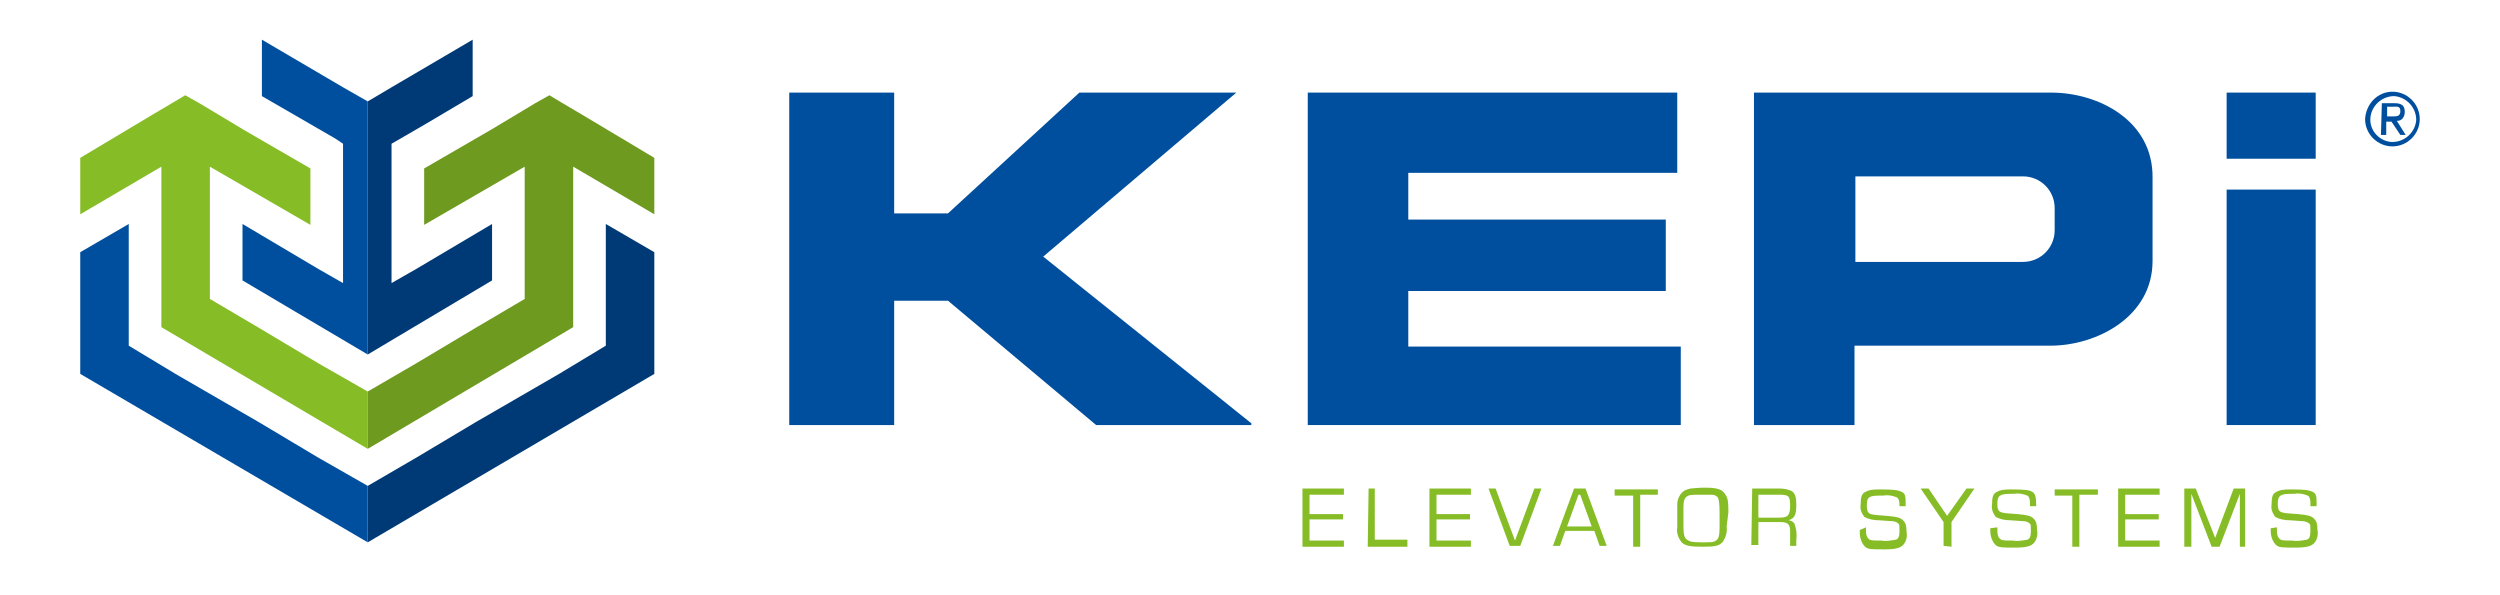 <?xml version="1.0" encoding="utf-8"?>
<!-- Generator: Adobe Illustrator 24.3.0, SVG Export Plug-In . SVG Version: 6.00 Build 0)  -->
<svg version="1.1" id="katman_1" xmlns="http://www.w3.org/2000/svg" xmlns:xlink="http://www.w3.org/1999/xlink" x="0px" y="0px"
	 viewBox="0 0 283.5 67.5" style="enable-background:new 0 0 283.5 67.5;" xml:space="preserve">
<style type="text/css">
	.st0{fill:#003A76;}
	.st1{fill:#86BC25;}
	.st2{fill:#004F9F;}
	.st3{fill:#6E9A1F;}
</style>
<polygon class="st0" points="47.2,51.9 47.2,51.9 53.9,47.9 63.4,42.4 63.4,42.4 68.7,39.2 68.7,37.2 68.7,37.2 68.7,25.4 
	74.2,28.6 74.2,42.4 41.7,61.5 41.7,55.1 "/>
<polygon class="st1" points="36.1,41.2 29.4,37.2 23.8,33.9 23.8,33.9 23.8,18.9 35.2,25.5 35.2,19.1 27.6,14.7 22.6,11.7 21,10.8 
	19.5,11.7 17.3,13 9.1,17.9 9.1,24.3 18.3,18.9 18.3,37.1 41.7,50.9 41.7,44.4 "/>
<polygon class="st2" points="36.1,51.9 36.1,51.9 29.4,47.9 19.9,42.4 19.9,42.4 14.6,39.2 14.6,37.2 14.6,37.2 14.6,25.4 9.1,28.6 
	9.1,42.4 41.7,61.5 41.7,55.1 "/>
<polygon class="st3" points="66,13 63.8,11.7 62.3,10.8 60.7,11.7 55.7,14.7 48.1,19.1 48.1,25.5 59.5,18.9 59.5,33.9 59.5,33.9 
	53.9,37.2 47.2,41.2 41.7,44.4 41.7,50.9 65,37.1 65,18.9 74.2,24.3 74.2,17.9 "/>
<polygon class="st2" points="41.7,11.5 38.9,9.9 38.9,9.9 29.7,4.5 29.7,10.9 38,15.7 38.9,16.3 38.9,32.1 36.1,30.5 27.5,25.4 
	27.5,31.8 41.7,40.2 41.7,11.5 "/>
<polygon class="st0" points="55.8,25.4 47.2,30.5 44.4,32.1 44.4,16.3 48.2,14.1 53.6,10.9 53.6,4.5 44.4,9.9 44.4,9.9 41.7,11.5 
	41.7,40.2 55.8,31.8 "/>
<polygon class="st2" points="159.7,39.3 159.7,33 188.9,33 188.9,24.9 159.7,24.9 159.7,19.6 190.2,19.6 190.2,10.5 148.3,10.5 
	148.3,48.2 190.6,48.2 190.6,39.3 "/>
<path class="st2" d="M232.6,10.5h-33.7v37.7h11.4v-9h22.2c5.3,0,11.6-3.3,11.6-9.6v-9.4C244.2,13.7,238,10.5,232.6,10.5z M233,26.1
	c0,2-1.6,3.6-3.6,3.6h-19V20h19c2,0,3.6,1.6,3.6,3.6V26.1z"/>
<rect x="252.5" y="21.5" class="st2" width="10.1" height="26.7"/>
<rect x="252.5" y="10.5" class="st2" width="10.1" height="7.5"/>
<polygon class="st2" points="118.3,29.1 140.2,10.5 122.4,10.5 107.5,24.2 101.4,24.2 101.4,10.5 89.5,10.5 89.5,48.2 101.4,48.2 
	101.4,34.1 107.5,34.1 124.3,48.2 141.9,48.2 141.9,48 "/>
<path class="st2" d="M271.3,10.4c1.7,0,3.1,1.4,3.1,3.1c0,1.7-1.4,3.1-3.1,3.1c0,0,0,0,0,0c-1.7,0-3.1-1.4-3.1-3.1
	C268.3,11.8,269.6,10.4,271.3,10.4C271.3,10.4,271.3,10.4,271.3,10.4z M271.3,16.1c1.4,0,2.6-1.1,2.7-2.5c0-1.4-1.1-2.6-2.5-2.7
	c-1.4,0-2.6,1.1-2.7,2.5c0,0,0,0,0,0c-0.1,1.4,1,2.6,2.4,2.7C271.2,16.1,271.3,16.1,271.3,16.1z M270.1,11.7h1.4
	c0.9,0,1.2,0.3,1.2,1c0,0.5-0.3,1-0.8,1c0,0-0.1,0-0.1,0l1,1.6h-0.6l-1-1.5h-0.6v1.5h-0.6L270.1,11.7z M270.7,13.2h0.6
	c0.5,0,0.9,0,0.9-0.6s-0.4-0.5-0.8-0.5h-0.7V13.2z"/>
<path class="st1" d="M147.7,55.4h4.7v0.7h-3.9v2.2h3.8v0.6h-3.8v2.4h3.9V62h-4.7V55.4z"/>
<path class="st1" d="M155.2,55.4h0.7v5.8h3.7V62h-4.5L155.2,55.4z"/>
<path class="st1" d="M162.1,55.4h4.7v0.7h-3.9v2.2h3.8v0.6h-3.8v2.4h3.9V62h-4.7V55.4z"/>
<path class="st1" d="M174.8,55.4l-2.4,6.5h-1.2l-2.4-6.5h0.8l2.2,5.9l2.2-5.9H174.8z"/>
<path class="st1" d="M179.8,55.4l2.4,6.5h-0.8l-0.6-1.7h-3.3l-0.6,1.7h-0.8l2.4-6.5H179.8z M180.5,59.7l-1.3-3.6H179l-1.3,3.6H180.5
	z"/>
<path class="st1" d="M188,55.4v0.7h-2V62h-0.8v-5.8h-2.1v-0.7H188z"/>
<path class="st1" d="M195.8,59.7c0.1,0.6-0.1,1.2-0.4,1.7c-0.4,0.5-0.9,0.6-2.3,0.6s-2-0.1-2.4-0.5c-0.4-0.5-0.6-1.1-0.5-1.7v-2.6
	c0-0.5,0.2-1,0.6-1.4c0.2-0.2,0.5-0.3,0.9-0.4c0.2,0,0.8-0.1,1.6-0.1c1.1,0,1.5,0.1,1.9,0.3c0.3,0.2,0.6,0.6,0.7,1
	c0.1,0.5,0.1,1,0.1,1.5L195.8,59.7z M195,58.1c0-1.1-0.1-1.5-0.2-1.7c-0.2-0.2-0.4-0.3-0.7-0.3c-0.3,0-0.7,0-1,0
	c-1.3,0-1.5,0-1.8,0.2s-0.4,0.5-0.4,1.3v2c0,1,0.1,1.4,0.4,1.6s0.5,0.3,1.6,0.3c1.3,0,1.4,0,1.7-0.2s0.4-0.6,0.4-1.6L195,58.1z"/>
<path class="st1" d="M198.7,55.4h3.1c0.5,0,1,0.1,1.4,0.3c0.4,0.3,0.5,0.7,0.5,1.6c0,1.1-0.2,1.5-0.9,1.7c0.3,0,0.6,0.2,0.7,0.4
	c0.2,0.6,0.3,1.2,0.2,1.8v0.7H203v-1.6c0-0.8-0.2-1.1-1.1-1.1h-2.5v2.6h-0.8L198.7,55.4z M201.8,58.7c1,0,1.2-0.3,1.2-1.4
	s-0.2-1.2-1.3-1.2h-2.3v2.6H201.8z"/>
<path class="st1" d="M211.6,59.8v0.3c0,0.6,0.1,0.8,0.3,1s0.5,0.2,1.4,0.2c0.6,0.1,1.1,0,1.7-0.1c0.3-0.1,0.4-0.4,0.4-1
	s0-0.7-0.1-0.8s-0.3-0.3-0.8-0.3l-1.4-0.1c-0.6,0-1.2-0.1-1.7-0.4c-0.3-0.4-0.5-0.9-0.4-1.4c0-0.8,0.1-1.2,0.5-1.4s0.6-0.3,1.7-0.3
	c1.7,0,2.1,0.1,2.5,0.3s0.4,0.6,0.4,1.4v0.2h-0.7v-0.2c0-0.4-0.1-0.7-0.3-0.8c-0.5-0.2-1-0.3-1.5-0.2h-0.4c-1.3,0-1.5,0.2-1.5,1.1
	s0.2,1,1,1.1l1.3,0.1c1.1,0.1,1.5,0.2,1.8,0.5s0.4,0.6,0.4,1.3c0.1,0.5,0,1-0.3,1.4c-0.3,0.4-0.8,0.6-2.2,0.6s-1.9,0-2.2-0.3
	c-0.4-0.4-0.6-1-0.6-1.6c0-0.1,0-0.2,0-0.3L211.6,59.8z"/>
<path class="st1" d="M220.4,61.9v-2.7l-2.6-3.8h0.9l2.1,3.1l2.2-3.1h0.9l-2.6,3.8V62L220.4,61.9z"/>
<path class="st1" d="M226.5,59.8v0.3c0,0.6,0.1,0.8,0.3,1s0.5,0.2,1.4,0.2c0.6,0.1,1.1,0,1.7-0.1c0.3-0.1,0.4-0.4,0.4-1
	s0-0.7-0.1-0.8s-0.3-0.3-0.8-0.3l-1.4-0.1c-0.6,0-1.2-0.1-1.7-0.4c-0.3-0.4-0.5-0.9-0.4-1.4c0-0.8,0.1-1.2,0.5-1.4s0.6-0.3,1.7-0.3
	c1.7,0,2.1,0.1,2.4,0.3s0.4,0.6,0.4,1.4v0.2h-0.7V57c0-0.4-0.1-0.7-0.3-0.8c-0.5-0.2-1-0.3-1.5-0.2H228c-1.2,0-1.5,0.2-1.5,1.1
	s0.2,1,1,1.1l1.3,0.1c1.1,0.1,1.5,0.2,1.8,0.5s0.4,0.6,0.4,1.3c0.1,0.5,0,1-0.3,1.4c-0.3,0.4-0.8,0.6-2.2,0.6s-1.9,0-2.2-0.3
	c-0.4-0.4-0.6-1-0.6-1.6c0-0.1,0-0.2,0-0.3L226.5,59.8z"/>
<path class="st1" d="M237.9,55.4v0.7h-2.1V62H235v-5.8h-2v-0.7H237.9z"/>
<path class="st1" d="M240.2,55.4h4.7v0.7h-3.9v2.2h3.8v0.6h-3.8v2.4h3.9V62h-4.7V55.4z"/>
<path class="st1" d="M247.7,55.4h1.3l2.2,5.6l2.1-5.6h1.3V62H254v-6l-2.3,6h-0.9l-2.3-6v6h-0.8L247.7,55.4z"/>
<path class="st1" d="M258.2,59.8v0.3c0,0.6,0.1,0.8,0.3,1s0.5,0.2,1.4,0.2c0.6,0.1,1.1,0,1.7-0.1c0.3-0.1,0.4-0.4,0.4-1
	s0-0.7-0.1-0.8s-0.4-0.3-0.8-0.3l-1.4-0.1c-0.6,0-1.2-0.1-1.7-0.4c-0.3-0.4-0.5-0.9-0.4-1.4c0-0.8,0.1-1.2,0.5-1.4s0.6-0.3,1.7-0.3
	c1.7,0,2.1,0.1,2.5,0.3s0.4,0.6,0.4,1.4v0.2H262V57c0-0.4-0.1-0.7-0.3-0.8c-0.5-0.2-1-0.3-1.5-0.2h-0.4c-1.2,0-1.5,0.2-1.5,1.1
	s0.2,1,1,1.1l1.3,0.1c1.1,0.1,1.5,0.2,1.8,0.5s0.4,0.6,0.4,1.3c0.1,0.5,0,1-0.3,1.4c-0.3,0.4-0.8,0.6-2.2,0.6s-1.9,0-2.2-0.3
	c-0.4-0.4-0.6-1-0.6-1.6c0-0.1,0-0.2,0-0.3L258.2,59.8z"/>
</svg>
